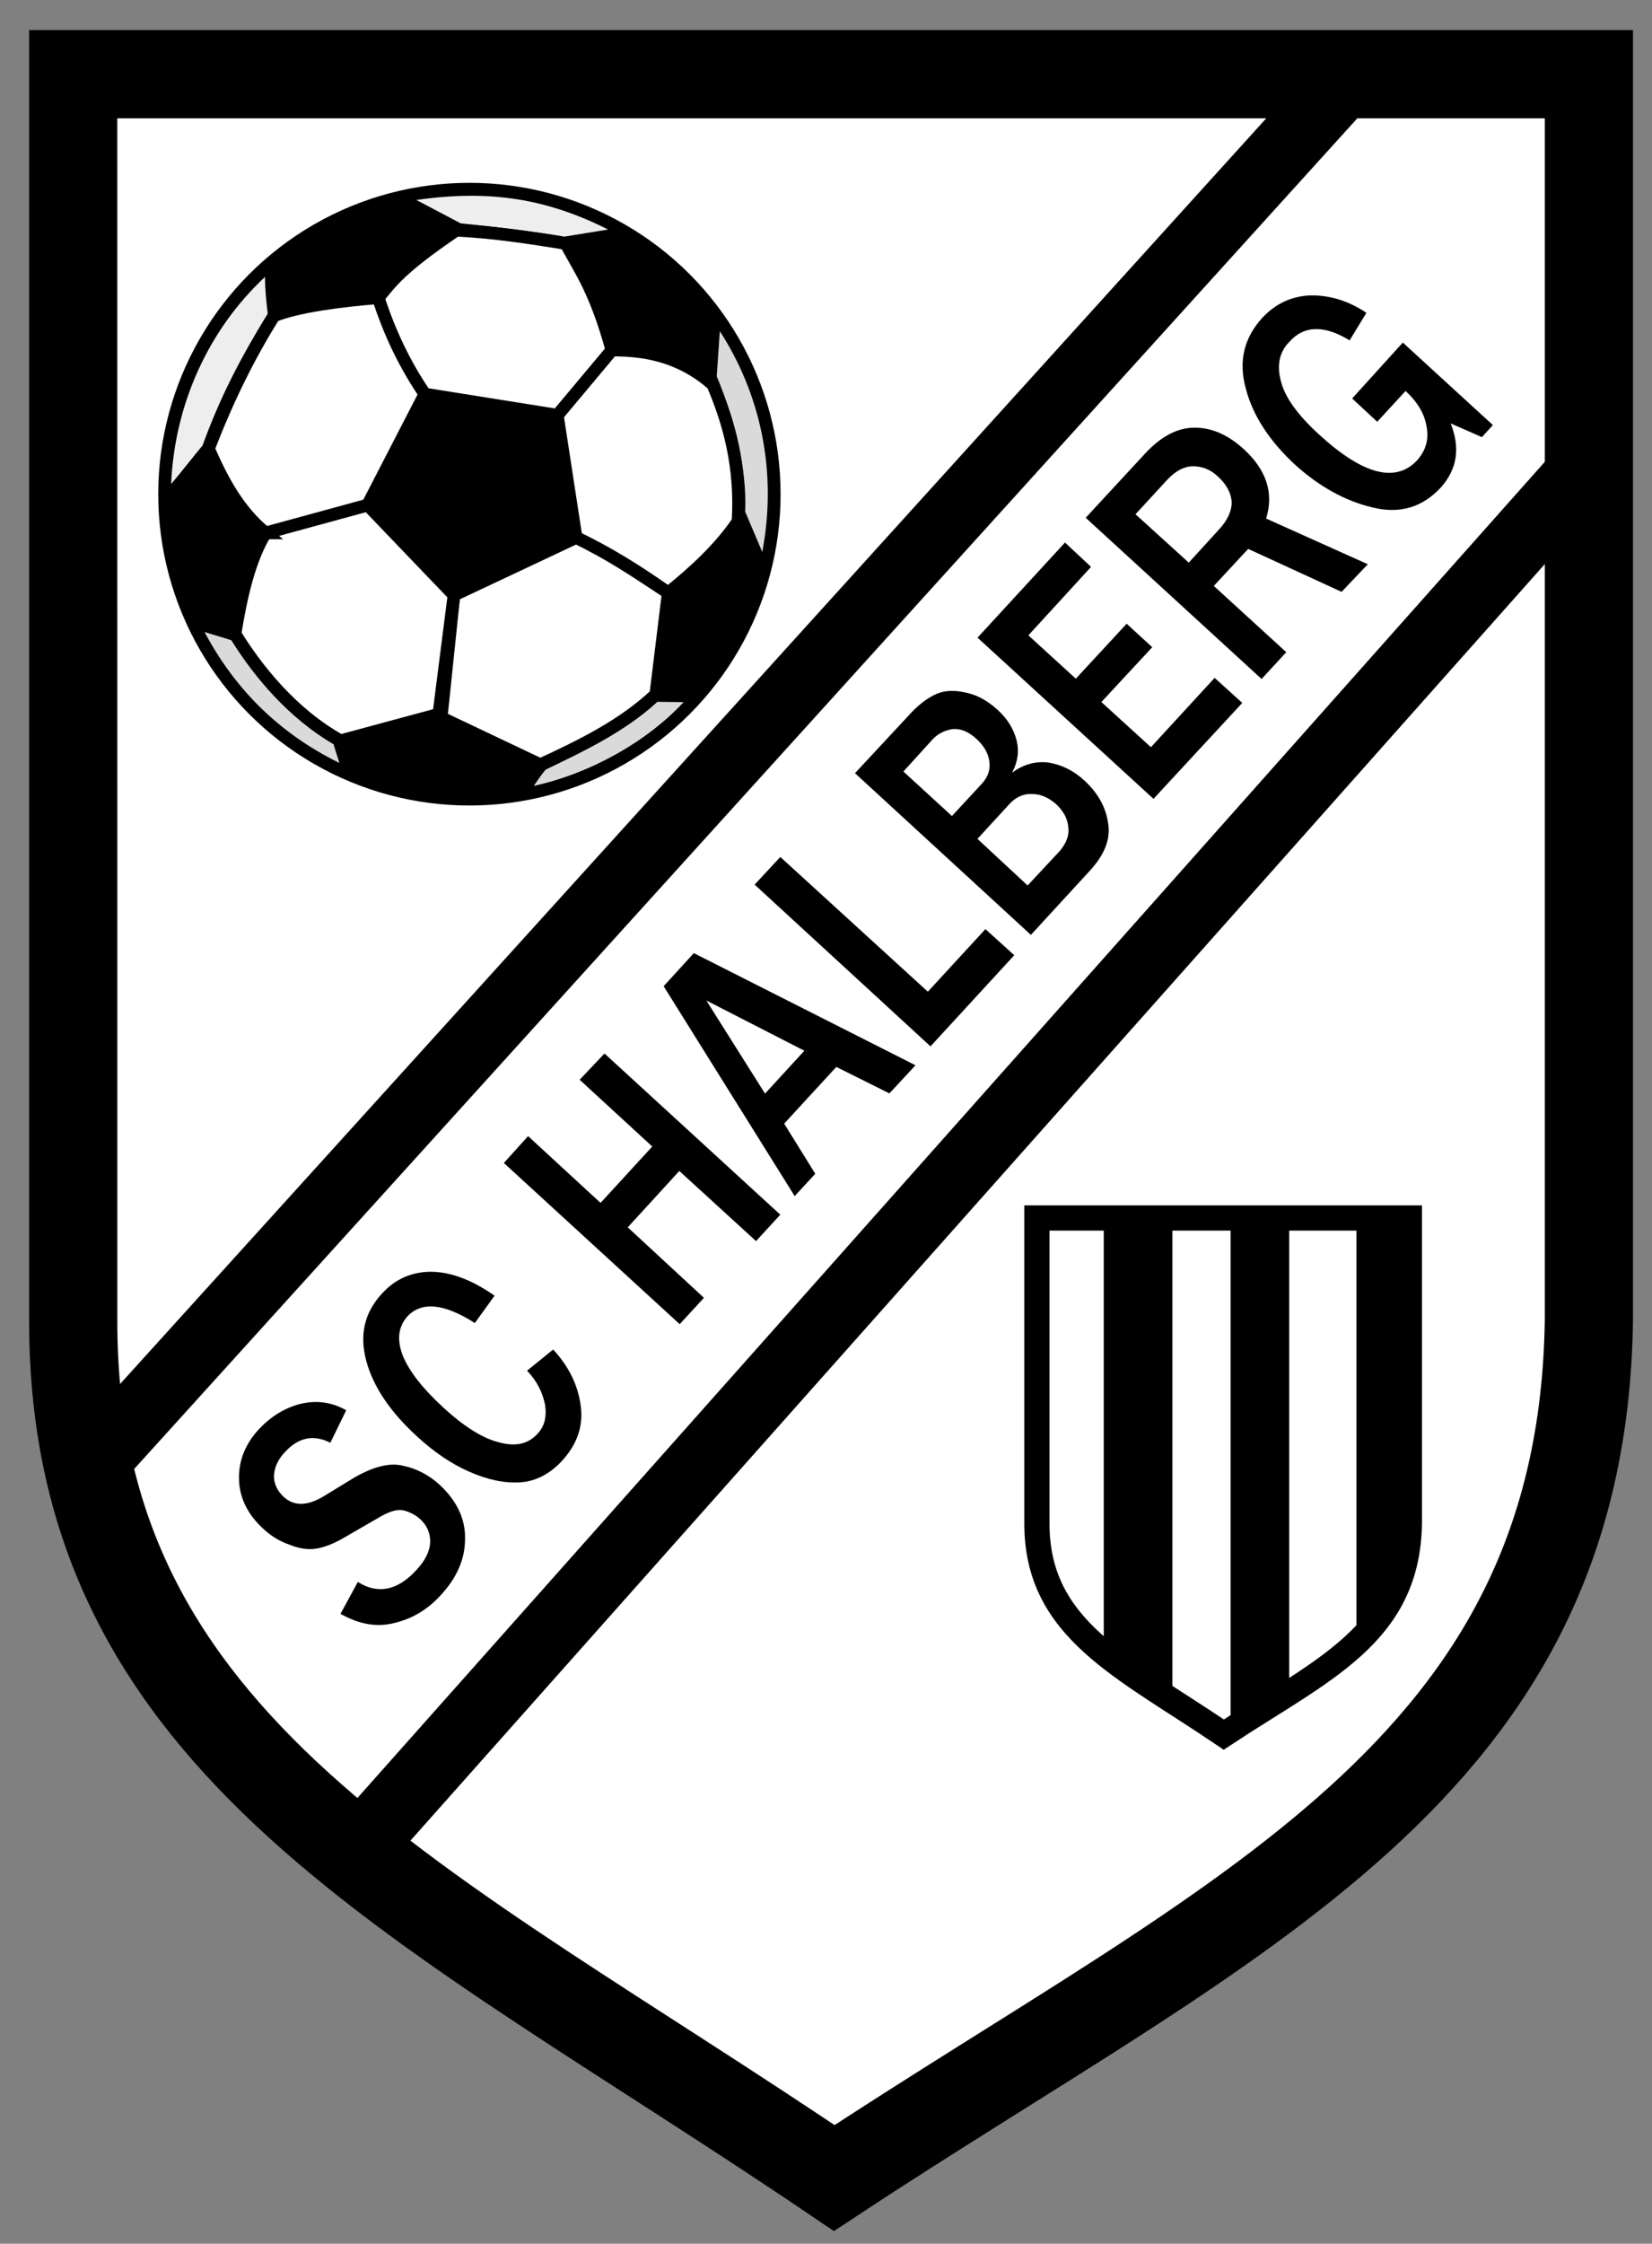 <?xml version="1.0"?>
<svg xmlns="http://www.w3.org/2000/svg" height="178" width="131.13">
<rect width="100%" height="100%" fill="#808080" stroke="none"/>
<path d="m5.813 104.73c-0.07 34.08 27.908 46.06 60.406 68.06 31.747-20.93 59.401-32.26 59.901-68.06v-98.844l-120.31-0.001z" stroke="#000" stroke-width="7" fill="#fff"/>
<circle cx="37.261" cy="39.204" r="24.2" stroke="#000"/>
<path d="m26.451 149.05c-5.447-4.39-10.164-8.97-13.903-14.14-3.794-5.24-6.58-11.07-8.099-17.801l-0.306-1.359 0.936-1.04 100.25-110.64 0.811-0.887h22.68v34.59l-0.689 0.768-97.996 110.21-1.696 1.909-1.99-1.61h0.003zm-9.557-17.3c2.992 4.13 6.694 7.9 10.948 11.5l95.598-107.52v-27.174h-14.949l-98.492 108.7c1.401 5.42 3.76 10.17 6.895 14.5v-0.01z"/>
<path d="m128.81 36.756v67.964l-0.011 0.03c-0.449 32.1-21.299 45.18-47.721 61.74-4.402 2.779-8.968 5.63-13.396 8.54l-1.552 1.03-1.492-1.091h-0.001l0.004-0.01c-4.623-3.13-9.485-6.26-14.164-9.271-8.849-5.699-17.025-10.97-24.03-16.64l-2.192-1.77 1.867-2.101 97.997-110.21 4.69-5.277v7.063zm-5.36 67.964h-0.01v-60.902l-91.416 102.82c6.288 4.84 13.558 9.52 21.354 14.549 4.074 2.621 8.294 5.34 12.858 8.41 4.188-2.74 8.15-5.22 11.986-7.63 25.048-15.71 44.808-28.1 45.228-57.239v-0.011z"/>
<path stroke="#000" stroke-width="2" d="m82.307 96.628h29.563v24.252c-0.149 8.82-6.92 11.57-14.729 16.729-7.99-5.409-14.834-8.35-14.834-16.729v-24.252z" fill="#fff"/>
<polygon points="87.612 96.885 93.061 96.885 93.061 134.64 87.612 131.06"/>
<polygon points="97.682 96.994 102.33 96.994 102.33 134.04 97.682 136.9"/>
<polygon points="107.67 96.994 111.83 96.994 111.83 123.79 107.67 130.24"/>
<path d="m27.027 128.03l1.378-2.53c1.573 1 3.161 0.689 4.65-0.95 0.691-0.739 1.066-1.479 1.089-2.21 0.021-0.72-0.26-1.33-0.768-1.8-0.38-0.351-0.831-0.58-1.313-0.71-0.481-0.12-1.096 0.05-1.851 0.48l-2.75 1.59c-0.94 0.56-1.742 0.869-2.404 0.959-0.623 0.101-1.338-0.01-2.069-0.31-0.768-0.26-1.467-0.68-2.105-1.28-1.226-1.119-1.88-2.449-1.913-3.92-0.034-1.47 0.493-2.81 1.619-4.01 0.948-0.99 2.037-1.66 3.273-1.97 1.275-0.3 2.465-0.14 3.617 0.51l-1.259 2.58c-1.309-0.67-2.511-0.44-3.565 0.7-0.62 0.63-0.884 1.3-0.912 1.949 0.01 0.66 0.287 1.19 0.795 1.66 0.804 0.73 1.865 0.721 3.181-0.08l2.404-1.47c1.509-0.86 2.78-1.2 3.862-0.939 1.079 0.22 2.063 0.739 2.908 1.51 1.354 1.25 2.056 2.71 2.02 4.28 0.004 1.59-0.632 3.07-1.901 4.449-1.051 1.17-2.294 1.9-3.684 2.23-1.388 0.37-2.822 0.12-4.302-0.72z"/>
<path d="m41.836 108.74l2.073-1.68c1.287 1.39 1.989 2.89 2.195 4.529 0.201 1.6-0.319 3.01-1.481 4.29-0.98 1.06-2.116 1.65-3.369 1.72s-2.573-0.209-4.039-0.859c-1.425-0.631-2.797-1.57-4.106-2.78-2.117-1.93-3.489-3.95-4.04-6.01-0.55-2.07-0.136-3.83 1.245-5.32 1.051-1.17 2.385-1.739 3.919-1.739 1.575 0.02 3.236 0.649 5.023 1.899l-1.565 2.17c-2.439-1.56-4.223-1.729-5.35-0.53-0.724 0.82-0.845 1.811-0.396 3.051 0.489 1.239 1.539 2.609 3.23 4.17 1.692 1.56 3.179 2.47 4.461 2.779 1.325 0.36 2.289 0.11 3.016-0.67 0.584-0.609 0.759-1.39 0.609-2.33-0.194-0.98-0.657-1.89-1.425-2.69z"/>
<polygon points="47.67 95.428 51.774 90.957 46.011 85.659 47.982 83.577 61.938 96.364 61.938 96.364 60.012 98.461 53.921 92.896 49.828 97.367 55.877 102.96 53.951 105.05 39.995 92.262 41.918 90.131"/>
<path d="m72.668 84.511l-2.071 2.23-4.212-2.099-4.14 4.499 2.468 3.978-1.634 1.771-10.401-16.652 2.396-2.624 17.594 8.897zm-8.821-1.154l-7.779-3.985 4.657 7.388 3.122-3.403z"/>
<polygon points="80.508 75.78 80.508 75.78 73.86 83.01 59.9 70.179 61.939 67.986 73.649 78.674 78.22 73.709"/>
<path d="m81.829 74.167l-13.963-12.828 4.217-4.531c0.689-0.782 1.392-1.331 2.037-1.656 0.682-0.359 1.463-0.438 2.422-0.231 0.957 0.169 1.816 0.637 2.664 1.412 0.762 0.69 1.256 1.509 1.482 2.378 0.227 0.909 0.094 1.744-0.354 2.589 0.93-0.681 1.895-0.936 2.928-0.799 0.996 0.173 1.936 0.611 2.824 1.428 1.059 0.989 1.692 2.09 1.871 3.379 0.213 1.255-0.281 2.48-1.406 3.722l-4.722 5.137zm-6.268-9.43l2.396-2.585c0.473-0.534 0.664-1.093 0.573-1.757-0.09-0.664-0.446-1.239-1-1.754-0.635-0.6-1.286-0.856-1.909-0.8-0.621 0.095-1.154 0.352-1.592 0.812l-2.32 2.554 3.852 3.53zm6.008 5.51l2.543-2.725c0.506-0.606 0.773-1.198 0.684-1.901-0.051-0.66-0.373-1.269-0.967-1.827-0.592-0.52-1.242-0.814-1.951-0.804-0.668-0.025-1.276 0.263-1.785 0.832l-2.506 2.728 3.982 3.697z"/>
<polygon points="91.461 51.345 87.424 55.694 91.355 59.277 96.413 53.778 98.607 55.764 98.607 55.764 91.559 63.375 77.592 50.587 84.536 43.041 86.604 44.972 81.629 50.404 85.395 53.842 89.43 49.483"/>
<path d="m108.57 44.763l-2.079 2.191-7.416-3.409-2.727 2.939 5.752 5.256-1.96 2.126-13.96-12.79 4.686-5.065c1.309-1.417 2.633-2.1 4.012-2.083 1.377 0.016 2.642 0.6 3.867 1.72 1.775 1.635 2.385 3.468 1.756 5.489l8.07 3.626zm-14.21-0.129l2.395-2.623c0.69-0.743 1.026-1.483 1.011-2.217-0.056-0.7-0.423-1.39-1.097-1.994-0.594-0.558-1.241-0.813-1.989-0.808-0.707 0.01-1.349 0.372-1.97 1.007l-2.578 2.798 4.228 3.837z"/>
<path d="m111.35 27.176l7.15 6.546-0.871 0.957-2.479-1.087c0.78 1.965 0.511 3.636-0.79 5.092-1.49 1.592-3.3 2.113-5.47 1.559-2.16-0.516-4.22-1.676-6.12-3.4-1.99-1.849-3.324-3.866-3.879-6.002-0.602-2.178-0.15-4.025 1.299-5.621 1.09-1.167 2.38-1.737 3.87-1.787 1.54-0.008 2.989 0.44 4.399 1.385l-1.33 2.185c-2.02-1.234-3.629-1.195-4.789 0.121-0.801 0.809-1 1.87-0.67 3.097 0.3 1.262 1.31 2.671 3 4.221 3.51 3.228 6.119 3.903 7.83 2.061 0.649-0.747 0.939-1.608 0.74-2.628-0.15-1.018-0.701-1.956-1.671-2.86l-2.25 2.446-1.989-1.849 4.02-4.436z"/>
<g fill="#dadada">
<path d="m57.136 26.272-0.244 3.579c1.427 3.438 2.409 7.383 2.257 10.743 0.432 1.037 0.966 2.244 1.355 3.202 1.236-6.506-0.201-12.627-3.368-17.524z"/>
<path d="m42.368 62.349c4.518-1 8.978-3.508 11.893-6.645-0.594 0-1.555-0.027-2.084-0.027-2.627 2.432-6.011 3.988-8.851 5.375-0.277 0.276-0.726 0.982-0.958 1.297z"/>
<path d="m16.236 50.138c2.291 4.315 5.709 7.938 10.7 10.389-0.133-0.471-0.355-1.079-0.456-1.485-3.514-2.045-6.238-5.249-8.109-8.244-0.648-0.221-1.485-0.447-2.135-0.66z"/>
</g>
<path d="m21.036 21.969c-4.427 4.122-7.178 10.022-7.451 16.425 0.738-0.858 1.805-2.238 2.494-3.051 1.366-3.787 3.012-6.956 5.172-10.45-0.113-0.971-0.217-1.945-0.215-2.924z" fill="#EEE"/>
<path d="m33.05 15.865l3.517 1.853c2.551 0.255 5.897 0.646 8.233 1.053l3.469-0.563c-4.796-2.407-9.308-3.195-15.219-2.343z" fill="#EEE"/>
<g stroke="#000" fill="#fff">
<path d="m44.239 32.94 4.329-5.168c2.44-0.011 5.342 0.383 8.01 2.734 1.311 3.064 2.266 6.552 2.002 10.858-1.392 2.062-3.343 3.9-5.54 5.668-2.311-1.642-4.71-3.158-7.311-4.385l-1.49-9.707z"/>
<path d="m36.033 47.212 9.696-4.564c2.857 1.385 4.769 2.712 7.311 4.384l-0.987 8.061c-2.585 2.433-5.843 4.042-9.165 5.572l-7.869-3.733 1.014-9.72z"/>
<path d="m27.029 58.767c-3.91-2.181-6.687-5.734-8.375-8.473 0.49-3.051 1.16-5.942 2.424-8.013l8.104-2.213 6.852 7.146-1.203 9.444-7.802 2.109z"/>
<path d="m21.077 42.279 8.104-2.213 4.543-8.803-3.705-7.642c-2.984 0.24-6.355 0.671-8.27 1.434-2.015 3.219-3.705 6.654-5.2 10.545 1.104 2.512 2.35 4.885 4.528 6.679z"/>
<path d="m44.239 32.94-10.515-1.677c-1.558-2.281-2.786-4.816-3.697-7.646 1.058-1.26 1.694-2.299 6.186-5.351 3.144 0.16 5.843 0.592 8.696 1.049 1.192 2.211 2.355 3.74 3.659 8.456l-4.329 5.169z"/>
</g>
</svg>